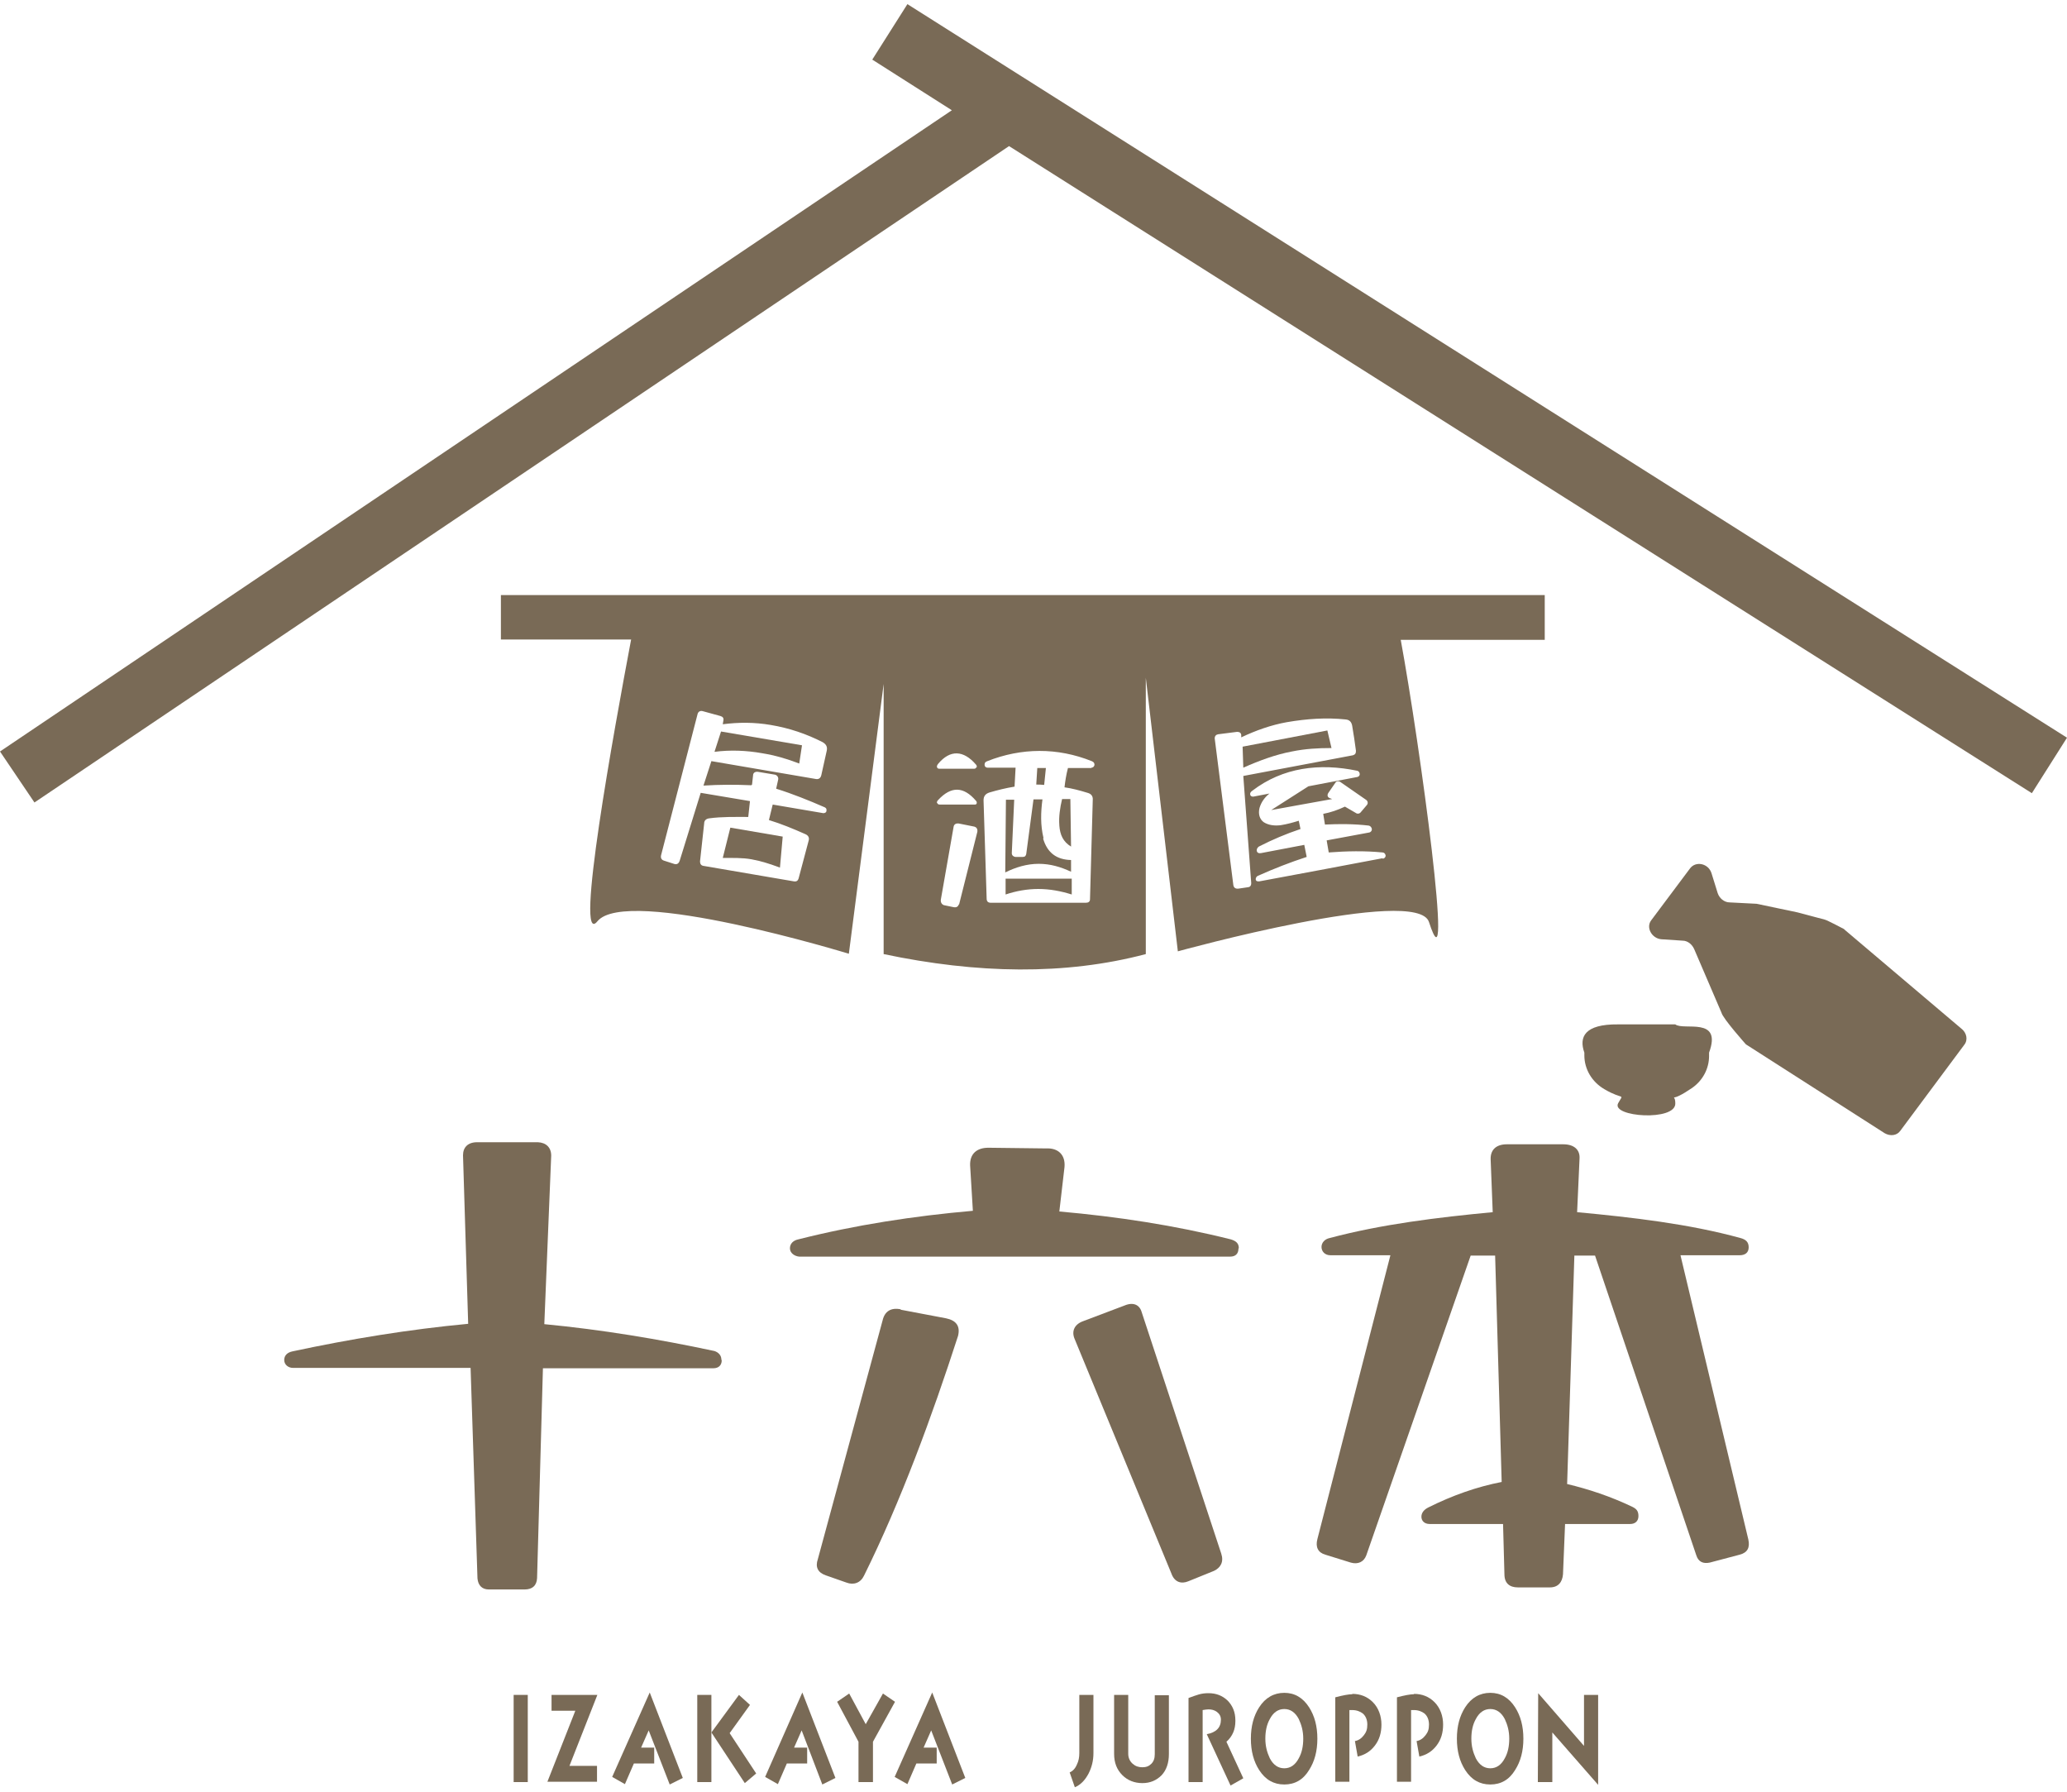<?xml version="1.0" encoding="UTF-8"?>
<svg id="_レイヤー_1" data-name="レイヤー_1" xmlns="http://www.w3.org/2000/svg" version="1.1" viewBox="0 0 600 520">
  <!-- Generator: Adobe Illustrator 29.6.1, SVG Export Plug-In . SVG Version: 2.1.1 Build 9)  -->
  <defs>
    <style>
      .st0 {
        fill: #796a56;
      }
    </style>
  </defs>
  <path class="st0" d="M535.4,269.7s-5.1-2.7-5.7-2.8l-7.9-2.1c-.2,0-11.7-2.5-11.9-2.5l-7.8-.4c-1.6,0-3-1.2-3.5-2.7l-1.8-5.8c-.9-2.8-4.5-3.6-6.2-1.4l-11.3,15.1c-1.6,2.1.2,5.3,3,5.5l6.1.4c1.5,0,2.8,1.1,3.4,2.5l7.9,18.4c.4,1.7,7.1,9.2,7.1,9.2l40.3,25.8c1.6.9,3.5.7,4.5-.7l2.6-3.5,16-21.5c1.1-1.4.7-3.5-.9-4.7l-34-28.8Z"/>
  <path class="st0" d="M496.1,306.6v-1.1c3.9-10.6-7.4-6.3-9.8-8.2h-16.6c-9.8-.1-11.4,3.7-9.8,8.2v.8c0,4,2.2,7.7,5.8,9.8,5.6,3.3,5.7,1,4,4.1-2.1,4,16.8,5.3,16.6,0,0-1-.2-1.4-.4-1.7.6,0,2.1-.6,5.2-2.7,3.2-2.2,5-5.7,5-9.3Z"/>
  <polygon class="st0" points="263.4 1.2 253.2 17.3 276.3 32 0 218.1 10 232.9 292.9 42.4 589.8 230.2 600 214.1 263.4 1.2"/>
  <path class="st0" d="M448.4,172.7H145.4v12.9h37.8c-4.9,26-16.6,90.1-9.8,81.8,8.4-10.4,73,9.4,73,9.4l10.1-78.3v78.4c27.1,5.7,52.6,6.2,76.1,0v-80.2l9.3,79.4s69.5-19.2,72.9-8.5c7.5,23.2-2.6-51.5-8.2-81.9h41.8v-12.9ZM218.3,227.7l.3-2.7c0-.7.6-1.1,1.4-1l4.8.8c.8.1,1.2.8,1.1,1.4l-.6,2.7c4.8,1.5,9.5,3.4,14.1,5.4.4.2.6.5.5,1,0,.5-.5.7-.9.7l-14.7-2.5-1.1,4.5c3.6,1.1,7,2.5,10.6,4.1.9.4,1.2,1.1.9,2l-2.9,10.9c-.2.6-.6.9-1.3.8l-26.3-4.5c-.7-.1-1-.6-1-1.3l1.2-11c0-.9.6-1.4,1.5-1.5,3.7-.5,7.5-.4,11.3-.4l.5-4.6-14.3-2.4-6.1,19.7c-.3.9-.9,1.2-1.7.9l-2.8-.9c-.7-.2-1.1-.7-.9-1.6l10.6-41c.2-.7.8-1,1.5-.8l5.1,1.4c.7.2,1,.6.9,1.2l-.2,1.2c4.6-.6,9.2-.6,13.9.2,5.4.9,10.4,2.6,15.1,5,1,.6,1.4,1.3,1.2,2.4l-1.6,7.2c-.2.8-.7,1.2-1.5,1.1l-30.4-5.2-2.3,7.1c4.6-.3,9.2-.3,13.9-.1ZM283.4,222.7c-.1.3-.4.4-.6.4h-10c-.4,0-.6,0-.8-.4-.1-.3,0-.6.3-1,3.5-4.2,7.4-4,11,.2.2.2.3.5.2.8ZM272,233.1c-.1-.3,0-.6.3-.9,3.8-4.1,7.4-4,11,.2.2.2.3.5.2.8-.1.3-.4.3-.6.3h-10c-.4,0-.6,0-.8-.4ZM278.3,262.5c-.2.7-.8.9-1.4.8l-2.9-.6c-.6-.2-1-.8-.9-1.6l3.7-21.1c.1-.7.6-1.1,1.5-1l4.5.9c.7.2,1,.7.9,1.5l-5.3,21.1ZM316.8,222.9h-6.8c-.5,1.9-.8,3.8-1,5.6,2.2.3,4.4.9,6.7,1.6,1.1.3,1.6,1,1.5,2.1l-.8,28.8c0,.7-.5,1-1.2,1h-27.6c-.8,0-1.2-.4-1.2-1.2l-.9-28.5c0-1.2.5-1.9,1.7-2.3,2.4-.7,4.8-1.3,7.3-1.7l.3-5.5h-8.1c-.5,0-.9-.3-.9-.9s.3-.8.8-1c9.9-3.9,20.3-4,30.3,0,.5.2.8.5.8,1s-.4.9-.9.9ZM362.2,257.5l-2.7.4c-.9.1-1.4-.3-1.5-1.1l-5.4-42.5c0-.7.4-1.1,1-1.2l5.5-.7c.7,0,1.2.3,1.2,1v.6c4.2-2,8.7-3.6,13.2-4.4,5.8-1,11.5-1.4,17.1-.8,1.2.1,1.7.8,1.9,1.8.4,2.4.8,4.9,1.1,7.3,0,.7-.2,1.1-.9,1.3l-31.8,6,2.3,31.1c0,.8-.4,1.2-1.1,1.2ZM401.2,249.1l-18,3.4c-6,1.1-11.8,2.2-17.7,3.3-.5,0-.9,0-1-.6,0-.4.2-.8.6-1,4.7-2.1,9.3-3.9,14.2-5.5l-.7-3.5-12.6,2.4c-.6.1-1.1-.1-1.2-.7,0-.5.1-.8.6-1.2,3.9-2,7.9-3.7,12.1-5.1l-.5-2.4c-1.6.5-3.4,1-5.3,1.3-1.8.2-3.5,0-4.9-.9-1.2-.9-1.6-2.4-1.2-4.1.5-1.7,1.5-3.1,2.9-4.2l-4.7.9c-.4,0-.8-.1-.9-.6s.2-.8.6-1.1c8.9-6.8,19.5-8.1,30.5-5.8.4.1.7.5.7,1,0,.4-.3.7-.7.8l-14.2,2.7c-3.6,2.3-7.2,4.6-10.8,6.9,5.9-1.1,11.7-2.1,17.7-3.2l-.8-.3c-.6-.3-.7-.9-.3-1.5l2-2.9c.3-.5.9-.6,1.4-.3l7.5,5.2c.5.3.7,1,.3,1.5l-1.7,2c-.4.6-1.1.7-1.6.3l-3.1-1.8c-2.1,1-4.2,1.7-6.3,2.1l.5,3.1c4.2-.2,8.4-.2,12.7.3.5.1.8.5.9.9.1.6-.3,1-.7,1.1l-12.4,2.3.6,3.5c5.2-.4,10.5-.5,15.6,0,.4,0,.8.3.9.8.1.5-.3.9-.7,1Z"/>
  <path class="st0" d="M221.2,218.6c3.7.6,7.2,1.6,10.8,3l.8-5.3-23.5-4-1.9,5.9c4.6-.6,9.3-.4,13.8.4Z"/>
  <path class="st0" d="M209.8,249c2.8,0,5.7-.1,8.4.4,2.8.5,5.5,1.4,8.2,2.4l.8-9-15.2-2.6-2.2,8.8Z"/>
  <path class="st0" d="M302.9,243.2c-.9-3.7-.8-7.4-.3-11.2h-2.6l-2.1,15.8c-.1.6-.4.9-1,.9h-2.2c-.6-.1-1-.5-1-1.1l.7-15.5h-2.4l-.2,21.1c3-1.5,6.3-2.5,9.7-2.5,3.4,0,6.4.9,9.4,2.3v-3.4c-4.2-.1-6.9-2.1-8.1-6.2Z"/>
  <path class="st0" d="M303.5,222.9h-2.4l-.3,4.8c.6,0,1.5,0,2.3.1l.5-4.9Z"/>
  <path class="st0" d="M291.9,255v4.6c3-1,6.2-1.6,9.5-1.6s6.5.6,9.7,1.6v-4.6h-19.2Z"/>
  <path class="st0" d="M307.5,239.6c.2,2.7,1.1,4.7,3.4,6.1l-.2-13.8h-2.4c-.6,2.5-1,5.2-.8,7.6Z"/>
  <path class="st0" d="M386.5,217.1l-1.2-5.1-24.6,4.7.2,6.1c4.5-2,9.3-3.8,14.1-4.7,3.9-.8,7.6-1,11.5-1Z"/>
  <path class="st0" d="M209.4,394.6c0-1.2-.8-2.1-2-2.5-16.4-3.5-32.7-6.2-49.4-7.8l2-48.9c0-2.4-1.5-3.8-3.9-3.9h-17.6c-2.7,0-4.1,1.5-4.1,3.8l1.5,48.9c-17.1,1.6-34.2,4.4-51,8-1.5.3-2.4,1.2-2.4,2.5s1.1,2.3,2.6,2.3h51.5l2,61.1c.2,2.1,1.4,3.2,3.3,3.2h10.4c2.3,0,3.5-1.2,3.6-3.3l1.7-60.9h49.5c1.4,0,2.4-.8,2.4-2.3Z"/>
  <path class="st0" d="M359.6,362.3c0-1.4-.7-2.1-2.3-2.6-16.4-4.1-32.9-6.6-49.8-8.1l1.5-12.9c.3-3.5-1.8-5.6-5.4-5.4l-16.7-.2c-3.3,0-5.4,1.7-5.3,5.1l.8,13.2c-17.1,1.5-34.1,4.1-50.7,8.3-1.4.3-2.4,1.2-2.4,2.6s1.4,2.3,2.7,2.4h125.1c1.5,0,2.4-.8,2.4-2.4Z"/>
  <path class="st0" d="M352.4,455.9c1.9-.9,2.9-2.6,2.1-5l-23.1-70.1c-.6-2.1-2.4-3-5-1.9l-11.9,4.5c-2.6.9-3.5,2.9-2.6,5.1l28.1,68.1c.9,2.6,2.9,3.2,5,2.3l7.4-3Z"/>
  <path class="st0" d="M261.5,380c-2.9-.6-4.7.6-5.3,3.2l-18.8,69.3c-.8,2.3,0,3.9,2.3,4.7l6,2.1c2.1.8,4.1.1,5.1-2,10.7-21.6,19.8-46.4,27.3-69.6.7-2.9-.6-4.5-3.5-5.1l-13.2-2.5Z"/>
  <path class="st0" d="M488,364.3h17c1.5,0,2.6-.7,2.6-2.3s-.9-2.3-2.4-2.7c-14.9-4.1-31.4-6-47.4-7.5l.7-15.5c.2-2.7-1.7-4.2-4.7-4.2h-16.4c-3.2,0-4.8,1.7-4.7,4.4l.6,15.3c-15.9,1.5-32.3,3.5-47.3,7.5-1.5.3-2.4,1.4-2.4,2.6s.9,2.4,2.6,2.4h17.4l-21.2,82.4c-.6,2.3.2,3.9,2.3,4.5l7.4,2.3c2.1.6,3.8-.2,4.5-2.1l30.3-87h7.1l1.9,65.7c-7.2,1.4-14.3,3.9-21.3,7.4-1.2.6-2,1.5-2,2.7s.9,2.1,2.4,2.1h21.3l.4,14.6c0,2.6,1.5,3.8,3.9,3.8h9.3c2.4,0,3.6-1.5,3.8-3.8l.6-14.6h18.9c1.4,0,2.4-.8,2.4-2.3s-.6-2.1-1.8-2.7c-6.3-3-12.6-5.1-18.9-6.6l2.1-66.3h6l29.4,87c.6,1.9,2,2.5,3.9,2.1l8.7-2.3c2.3-.6,3-2.1,2.5-4.4l-19.7-82.5Z"/>
  <rect class="st0" x="149.1" y="491.9" width="4.1" height="25.3"/>
  <path class="st0" d="M160.1,491.9v4.6h6.9c-3.6,9.2-6.3,16-8.1,20.6h14.4v-4.6h-8c3.6-9.1,6.3-16,8.1-20.6h-13.3Z"/>
  <polygon class="st0" points="177.7 515.7 181.4 517.8 184 511.8 189.9 511.8 189.9 507.2 186.1 507.2 188.3 502.2 194.4 517.9 198.2 516 188.6 491.2 177.7 515.7"/>
  <polygon class="st0" points="217.7 494.8 214.5 491.9 206.5 502.8 216.2 517.5 219.5 514.7 211.8 503 217.7 494.8"/>
  <rect class="st0" x="202.4" y="491.9" width="4.1" height="25.3"/>
  <polygon class="st0" points="222.1 515.7 225.8 517.8 228.4 511.8 234.3 511.8 234.3 507.2 230.5 507.2 232.7 502.2 238.7 517.9 242.5 516 232.9 491.2 222.1 515.7"/>
  <polygon class="st0" points="256.3 491.5 251.3 500.4 246.5 491.5 243 493.9 249.2 505.5 249.2 517.2 253.4 517.2 253.4 505.5 259.8 493.9 256.3 491.5"/>
  <polygon class="st0" points="259.7 515.7 263.4 517.8 266 511.8 271.9 511.8 271.9 507.2 268.1 507.2 270.3 502.2 276.4 517.9 280.2 516 270.6 491.2 259.7 515.7"/>
  <path class="st0" d="M313.3,508.8c0,1.2-.2,2.3-.7,3.3-.5,1.2-1.2,1.9-2.1,2.3l1.5,4.3c1.7-.7,3-2.1,4-4,.9-1.8,1.4-3.7,1.4-5.9v-16.9h-4.1v16.9Z"/>
  <path class="st0" d="M335.2,509.1c0,1.2-.3,2.1-1,2.8-.7.7-1.5,1-2.6,1s-2-.3-2.8-1c-.8-.7-1.3-1.7-1.3-2.9v-17.1h-4.1v17.1c0,2.6.8,4.6,2.4,6.2,1.5,1.5,3.5,2.3,5.8,2.3s4.1-.8,5.6-2.3c1.4-1.5,2.1-3.6,2.1-6.1v-17.1h-4.1v17.1Z"/>
  <path class="st0" d="M358.6,499.3c0-2.4-.8-4.3-2.3-5.8-1.5-1.4-3.3-2.1-5.5-2.1s-3.3.5-5.8,1.4v24.4h4.1v-20.9c.6-.1,1.2-.2,1.7-.2.9,0,1.7.2,2.4.7.8.6,1.2,1.3,1.2,2.3,0,2.3-1.4,3.7-4.1,4.2l6.9,14.9,3.7-2.1-4.9-10.6c1.8-1.6,2.6-3.6,2.6-6Z"/>
  <path class="st0" d="M372.8,491.3c-3,0-5.5,1.4-7.3,4.2-1.6,2.5-2.4,5.5-2.4,9.1s.8,6.6,2.4,9.1c1.8,2.8,4.2,4.2,7.3,4.2s5.5-1.4,7.2-4.2c1.6-2.5,2.4-5.5,2.4-9.1s-.8-6.6-2.4-9.1c-1.8-2.8-4.2-4.2-7.2-4.2ZM377,510.3c-1,1.9-2.4,2.9-4.2,2.9s-3.2-1-4.2-2.9c-.8-1.7-1.3-3.5-1.3-5.7s.4-4.1,1.3-5.7c1-1.9,2.4-2.9,4.2-2.9s3.2,1,4.2,2.9c.8,1.7,1.3,3.5,1.3,5.7s-.4,4.1-1.3,5.7Z"/>
  <path class="st0" d="M392.6,491.7c-1.1,0-2.7.3-5,.9v24.5h4.1v-20.8c.3,0,.6,0,.8,0,1.3,0,2.3.4,3.1,1,.8.7,1.3,1.8,1.3,3.2s-.3,2.2-1,3.1c-.7.9-1.5,1.5-2.6,1.7l.8,4.5c2.1-.5,3.7-1.5,5-3.2s1.9-3.7,1.9-6.1-.8-4.8-2.5-6.5c-1.6-1.6-3.6-2.4-6-2.4Z"/>
  <path class="st0" d="M410.5,491.7c-1.1,0-2.7.3-5,.9v24.5h4.1v-20.8c.3,0,.6,0,.8,0,1.3,0,2.3.4,3.1,1,.8.7,1.3,1.8,1.3,3.2s-.3,2.2-1,3.1c-.7.9-1.5,1.5-2.6,1.7l.8,4.5c2.1-.5,3.7-1.5,5-3.2s1.9-3.7,1.9-6.1-.8-4.8-2.5-6.5c-1.6-1.6-3.6-2.4-6-2.4Z"/>
  <path class="st0" d="M432.6,491.3c-3,0-5.5,1.4-7.3,4.2-1.6,2.5-2.4,5.5-2.4,9.1s.8,6.6,2.4,9.1c1.8,2.8,4.2,4.2,7.3,4.2s5.5-1.4,7.2-4.2c1.6-2.5,2.4-5.5,2.4-9.1s-.8-6.6-2.4-9.1c-1.8-2.8-4.2-4.2-7.2-4.2ZM436.8,510.3c-1,1.9-2.4,2.9-4.2,2.9s-3.2-1-4.2-2.9c-.8-1.7-1.3-3.5-1.3-5.7s.4-4.1,1.3-5.7c1-1.9,2.4-2.9,4.2-2.9s3.2,1,4.2,2.9c.8,1.7,1.3,3.5,1.3,5.7s-.4,4.1-1.3,5.7Z"/>
  <polygon class="st0" points="459.8 506.7 446.5 491.4 446.4 517.2 450.6 517.2 450.6 502.8 463.9 518 463.9 491.9 459.8 491.9 459.8 506.7"/>
</svg>